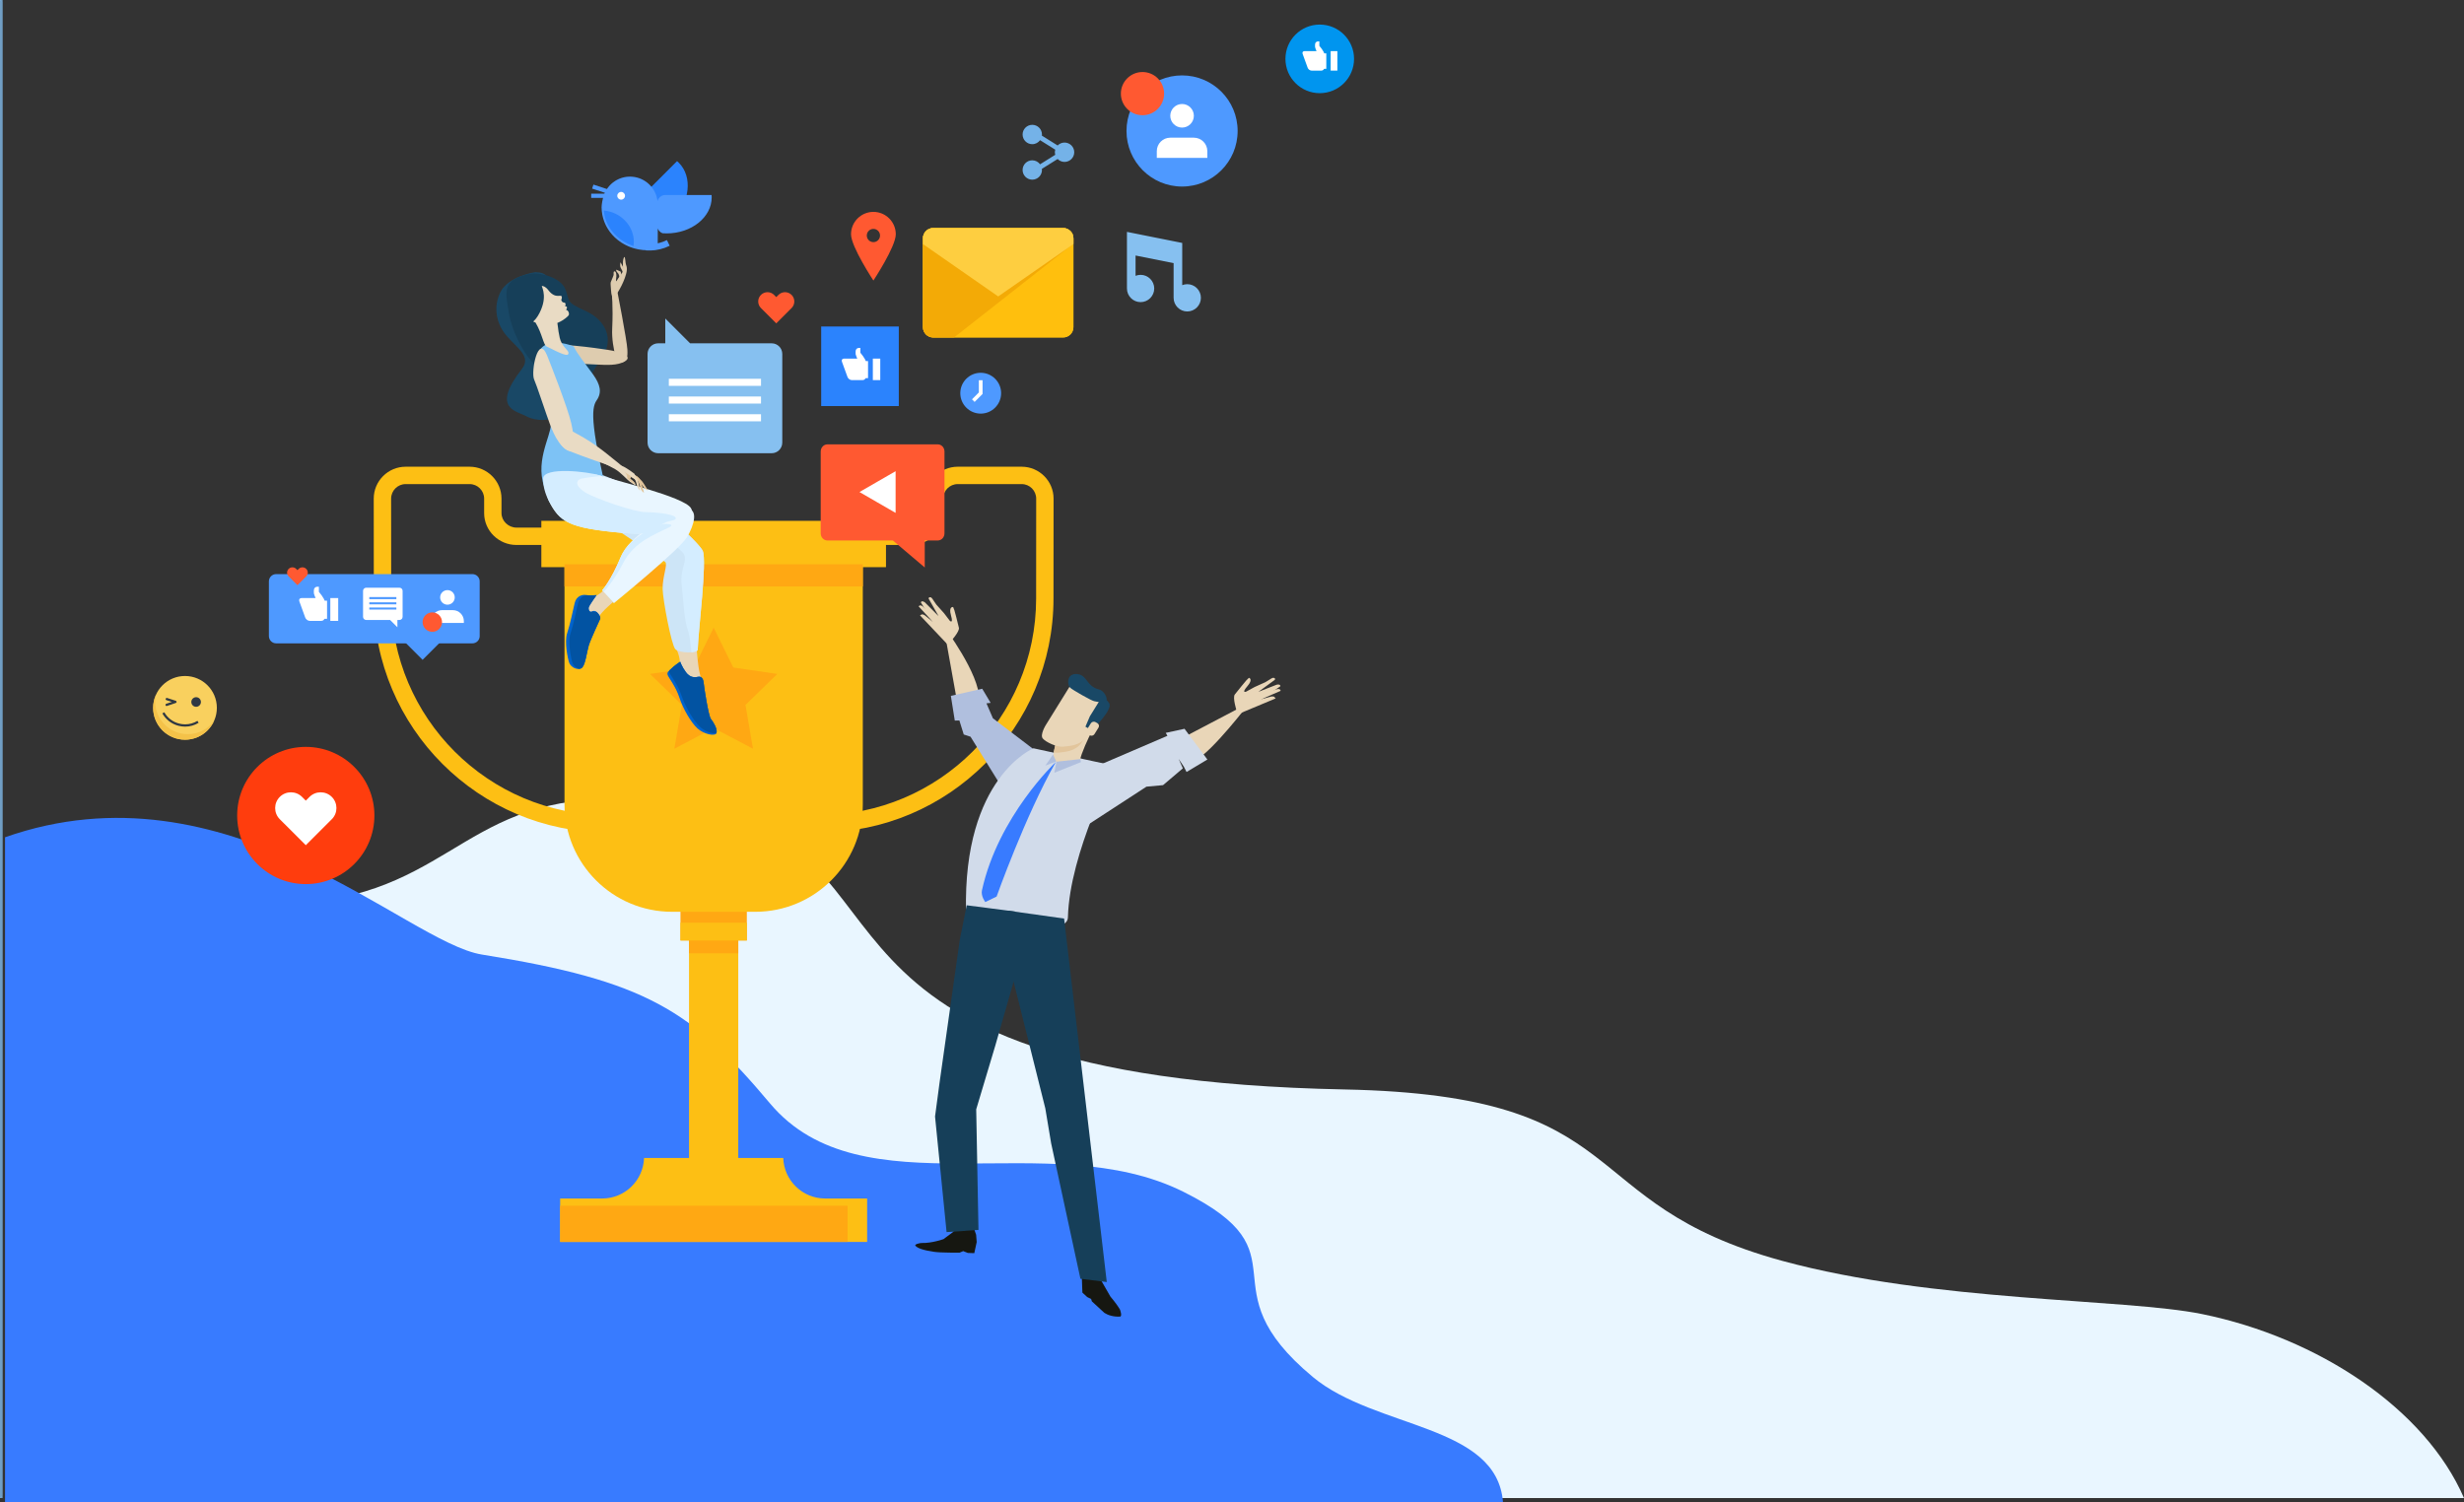 <?xml version="1.0" encoding="UTF-8" standalone="no"?>
<!-- Created with Inkscape (http://www.inkscape.org/) -->

<svg
   width="659.372mm"
   height="402.029mm"
   viewBox="0 0 659.372 402.029"
   version="1.1"
   id="svg19701"
   inkscape:version="1.1.1 (c3084ef, 2021-09-22)"
   sodipodi:docname="successful-tool-groupstracker.svg"
   xmlns:inkscape="http://www.inkscape.org/namespaces/inkscape"
   xmlns:sodipodi="http://sodipodi.sourceforge.net/DTD/sodipodi-0.dtd"
   xmlns="http://www.w3.org/2000/svg"
   xmlns:svg="http://www.w3.org/2000/svg">
  <rect x="0" y="0" width="659.372" height="402.029" fill="#333333" stroke="none"/>
  <sodipodi:namedview
     id="namedview19703"
     pagecolor="#ffffff"
     bordercolor="#666666"
     borderopacity="1.0"
     inkscape:pageshadow="2"
     inkscape:pageopacity="0.0"
     inkscape:pagecheckerboard="0"
     inkscape:document-units="mm"
     showgrid="false"
     inkscape:zoom="0.24392837"
     inkscape:cx="1799.7087"
     inkscape:cy="912.15302"
     inkscape:window-width="1365"
     inkscape:window-height="795"
     inkscape:window-x="0"
     inkscape:window-y="25"
     inkscape:window-maximized="0"
     inkscape:current-layer="layer1" />
  <defs
     id="defs19698" />
  <g
     inkscape:label="Warstwa 1"
     inkscape:groupmode="layer"
     id="layer1"
     transform="translate(319.493,92.593)">
    <path
       d="m -319.493,308.282 h 0.677 v -0.12 h -0.564 V -92.484 h 0.564 v -0.109 h -0.677 v 400.875"
       style="fill:#8acaff;fill-opacity:1;fill-rule:nonzero;stroke:none;stroke-width:0.035"
       id="path196" />
    <path
       d="m -319.38,308.162 h 0.564 v -0.123 h -0.452 V -92.378 h 0.452 v -0.106 h -0.564 V 308.162"
       style="fill:#89caff;fill-opacity:1;fill-rule:nonzero;stroke:none;stroke-width:0.035"
       id="path198" />
    <path
       d="m -319.267,308.039 h 0.452 v -0.12 h -0.339 V -92.269 h 0.339 v -0.109 h -0.452 V 308.039"
       style="fill:#88caff;fill-opacity:1;fill-rule:nonzero;stroke:none;stroke-width:0.035"
       id="path200" />
    <path
       d="m -319.154,307.919 h 0.339 v -0.123 h -0.226 V -92.163 h 0.226 v -0.106 h -0.339 V 307.919"
       style="fill:#88c9ff;fill-opacity:1;fill-rule:nonzero;stroke:none;stroke-width:0.035"
       id="path202" />
    <path
       d="m -319.041,307.795 h 0.226 v -0.12 h -0.113 V -92.054 h 0.113 v -0.109 h -0.226 V 307.795"
       style="fill:#87c9ff;fill-opacity:1;fill-rule:nonzero;stroke:none;stroke-width:0.035"
       id="path204" />
    <path
       d="m -318.815,307.675 h -0.113 V -92.054 h 0.113 z"
       style="fill:#86c8ff;fill-opacity:1;fill-rule:nonzero;stroke:none;stroke-width:0.035"
       id="path206" />
    <path
       d="M -268.816,308.31 H 339.88 C 329.516,284.367 300.836,265.388 269.767,259.063 249.082,254.85 198.068,255.898 157.439,244.828 100.667,229.359 119.199,200.544 40.33,198.96 -114.017,195.866 -70.83,134.705 -132.485,123.494 c -8.865,-1.612 -16.429,-2.307 -23.019,-2.307 -20.983,0 -32.11,7.059 -43.893,14.118 -11.79,7.059 -24.236,14.118 -47.879,14.118 -6.315,0 -13.43,-0.504 -21.541,-1.647 v 160.535"
       style="fill:#e9f6ff;fill-opacity:1;fill-rule:nonzero;stroke:none;stroke-width:0.035"
       id="path884" />
    <path
       d="M 31.832,275.908 C 2.325,251.386 30.784,243.114 -2.769,226.367 c -36.068,-18.006 -86.025,5.666 -110.673,-23.678 -20.923,-24.906 -33.165,-32.819 -77.057,-39.825 -20.563,-3.281 -68.1,-52.328 -127.649,-31.394 v 177.966 H 82.709 C 81.111,288.467 48.62,289.86 31.832,275.908"
       style="fill:#387bff;fill-opacity:1;fill-rule:nonzero;stroke:none;stroke-width:0.035"
       id="path944" />
    <path
       d="m -46.097,36.954 c 2.148,0 3.891,1.746 3.891,3.895 l -0.018,26.726 c 0,31.958 -25.996,57.954 -57.954,57.954 -2.946,0 -5.934,-0.233 -8.901,-0.695 V 53.249 H -75.755 c 4.777,0 8.661,-3.828 8.661,-8.527 v -3.873 c 0,-2.148 1.746,-3.895 3.895,-3.895 z m -54.081,93.225 c 34.523,0 62.604,-28.085 62.604,-62.604 l 0.021,-26.726 c 0,-4.713 -3.835,-8.544 -8.544,-8.544 h -17.103 c -4.713,0 -8.544,3.831 -8.544,8.544 v 3.873 c 0,2.103 -1.834,3.873 -4.011,3.873 h -37.973 v 80.123 l 1.891,0.36 c 3.87,0.73 7.796,1.101 11.659,1.101"
       style="fill:#fdbf14;fill-opacity:1;fill-rule:nonzero;stroke:none;stroke-width:0.035"
       id="path2028" />
    <path
       d="m -147.951,124.834 c -2.974,0.462 -5.962,0.695 -8.908,0.695 -31.955,0 -57.951,-25.996 -57.951,-57.951 l -0.021,-26.73 c 0,-2.148 1.75,-3.895 3.895,-3.895 h 17.103 c 2.148,0 3.895,1.746 3.895,3.895 v 3.877 c 0,4.699 3.888,8.523 8.661,8.523 h 33.327 z m -8.908,5.345 c 3.863,0 7.782,-0.37 11.663,-1.101 l 1.894,-0.36 V 48.599 h -37.977 c -2.173,0 -4.011,-1.774 -4.011,-3.873 v -3.877 c 0,-4.713 -3.835,-8.544 -8.544,-8.544 h -17.103 c -4.71,0 -8.544,3.831 -8.544,8.544 l 0.021,26.73 c 0,34.519 28.081,62.6 62.6,62.6"
       style="fill:#fdbf14;fill-opacity:1;fill-rule:nonzero;stroke:none;stroke-width:0.035"
       id="path2030" />
    <path
       d="m -135.106,220.391 h 13.176 v -79.827 h -13.176 v 79.827"
       style="fill:#fdbf14;fill-opacity:1;fill-rule:nonzero;stroke:none;stroke-width:0.035"
       id="path2032" />
    <path
       d="m -135.106,162.521 h 13.176 v -7.489 h -13.176 v 7.489"
       style="fill:#ffa813;fill-opacity:1;fill-rule:nonzero;stroke:none;stroke-width:0.035"
       id="path2034" />
    <path
       d="m -137.396,159.089 h 17.759 v -20.26 h -17.759 v 20.26"
       style="fill:#ffa813;fill-opacity:1;fill-rule:nonzero;stroke:none;stroke-width:0.035"
       id="path2036" />
    <path
       d="m -137.396,159.089 h 17.759 v -4.759 h -17.759 v 4.759"
       style="fill:#fdbf14;fill-opacity:1;fill-rule:nonzero;stroke:none;stroke-width:0.035"
       id="path2038" />
    <path
       d="m -158.354,228.142 c 6.075,0 11.01,-4.826 11.218,-10.851 h 16.295 4.65 16.295 c 0.208,6.025 5.144,10.851 11.218,10.851 h 11.236 v 11.624 h -38.749 -4.65 -38.749 v -11.624 h 11.236"
       style="fill:#fdbf14;fill-opacity:1;fill-rule:nonzero;stroke:none;stroke-width:0.035"
       id="path2040" />
    <path
       d="m -88.603,58.413 v 64.23 c 0,15.889 -12.883,28.769 -28.773,28.769 h -22.281 c -15.889,0 -28.773,-12.88 -28.773,-28.769 V 58.413 h 79.827"
       style="fill:#fdbf14;fill-opacity:1;fill-rule:nonzero;stroke:none;stroke-width:0.035"
       id="path2042" />
    <path
       d="m -174.628,59.189 h 92.227 V 46.789 h -92.227 v 12.4"
       style="fill:#fdbf14;fill-opacity:1;fill-rule:nonzero;stroke:none;stroke-width:0.035"
       id="path2044" />
    <path
       d="m -128.516,75.385 -5.263,10.661 -11.765,1.711 8.513,8.297 -2.007,11.719 10.523,-5.532 10.523,5.532 -2.007,-11.719 8.513,-8.297 -11.765,-1.711 -5.263,-10.661"
       style="fill:#ffa813;fill-opacity:1;fill-rule:nonzero;stroke:none;stroke-width:0.035"
       id="path2046" />
    <path
       d="m -88.603,64.354 h -79.827 v -5.941 h 79.827 v 5.941"
       style="fill:#ffa813;fill-opacity:1;fill-rule:nonzero;stroke:none;stroke-width:0.035"
       id="path2048" />
    <path
       d="m -92.681,230.078 v 9.687 h -76.909 v -9.687 h 76.909"
       style="fill:#ffa813;fill-opacity:1;fill-rule:nonzero;stroke:none;stroke-width:0.035"
       id="path2050" />
    <path
       d="m -176.085,-19.752 c -0.737,-0.021 -7.479,1.316 -9.469,5.271 -1.986,3.958 -1.224,8.477 1.693,11.836 2.917,3.358 6.597,5.482 4.032,8.777 -8.241,10.583 -1.64,11.151 1.157,12.661 5.405,2.917 14.228,-1.143 13.413,-4.237 -1.016,-3.845 -10.703,-7.751 -7.514,-11.709 2.36,-2.939 2.96,-4.237 0.593,-8.319 -2.364,-4.085 -7.292,-3.806 -5.002,-5.669 2.706,-2.201 7.472,-8.428 1.097,-8.611"
       style="fill:#194866;fill-opacity:1;fill-rule:nonzero;stroke:none;stroke-width:0.035"
       id="path2052" />
    <path
       d="m -177.567,-19.318 c -7.973,1.436 -6.551,5.161 -5.8,10.245 0.751,5.08 5.221,14.905 10.654,16.252 5.433,1.344 9.013,10.499 9.874,5.948 1.009,-5.302 2.579,-7.186 4.47,-10.026 3.334,-4.995 0.907,-10.107 -4.47,-12.506 -5.376,-2.399 -4.099,-2.515 -5.334,-5.747 -1.238,-3.235 -6.904,-4.614 -9.394,-4.166"
       style="fill:#163f59;fill-opacity:1;fill-rule:nonzero;stroke:none;stroke-width:0.035"
       id="path2054" />
    <path
       d="m -172.917,0.067 c 1.256,-1.143 12.975,0.469 16.097,0.963 3.119,0.494 6.742,1.623 4.692,2.977 -2.046,1.355 -5.338,1.044 -7.74,0.956 -2.402,-0.085 -5.736,-0.349 -7.454,-0.314 -1.718,0.032 -6.854,-3.44 -5.595,-4.583"
       style="fill:#deccaf;fill-opacity:1;fill-rule:nonzero;stroke:none;stroke-width:0.035"
       id="path2056" />
    <path
       d="m -154.738,2.907 c -0.568,-2.145 -1.058,-4.861 -0.928,-7.574 0.282,-5.909 -0.138,-9.818 -0.138,-9.818 l 1.45,-0.462 c 0,0 2.632,13.462 2.748,15.868 0.056,1.192 0.032,1.746 -0.201,2.491 -0.236,0.758 -2.265,2.014 -2.932,-0.504"
       style="fill:#deccaf;fill-opacity:1;fill-rule:nonzero;stroke:none;stroke-width:0.035"
       id="path2058" />
    <path
       d="m -152.498,-20.598 -0.935,-1.806 c 0,0 -0.275,0.861 0.06,1.51 0.293,0.561 0.646,1.249 0.646,1.249 l 0.229,-0.953"
       style="fill:#deccaf;fill-opacity:1;fill-rule:nonzero;stroke:none;stroke-width:0.035"
       id="path2060" />
    <path
       d="m -153.084,-18.598 -0.321,-1.319 -1.164,-0.508 c 0,0 -0.243,0.307 0.547,1.058 0.18,0.169 0.483,1.63 0.483,1.63 l 0.455,-0.861"
       style="fill:#deccaf;fill-opacity:1;fill-rule:nonzero;stroke:none;stroke-width:0.035"
       id="path2062" />
    <path
       d="m -154.971,-13.197 c 0,0 1.623,-2.088 2.663,-4.946 1.041,-2.861 0.36,-3.129 0.233,-4.071 -0.127,-0.945 -0.191,-2.282 -0.547,-1.235 -0.36,1.048 -0.039,2.886 -0.201,3.44 -0.162,0.557 -0.748,1.168 -1.203,1.856 -0.452,0.688 -0.713,1.231 -0.614,0.377 0.099,-0.854 0.131,-1.139 0.067,-1.436 -0.064,-0.296 -0.127,-0.769 -0.483,-0.762 -0.356,0.007 -0.194,0.667 -0.229,0.953 -0.032,0.282 -0.681,1.637 -0.78,1.972 -0.095,0.332 0.064,1.51 0.095,2.265 0.032,0.758 0.674,3.602 1.309,3.63 0,0 -0.762,-1.355 -0.31,-2.043"
       style="fill:#deccaf;fill-opacity:1;fill-rule:nonzero;stroke:none;stroke-width:0.035"
       id="path2064" />
    <path
       d="m -133.071,81.132 c 0,0 0.318,4.29 0.804,6.368 0.49,2.074 1.012,3.528 0.945,5.225 -0.067,1.697 -5.683,-2.208 -6.064,-3.45 -0.385,-1.245 0.582,-4.745 -1.087,-8.135 -1.669,-3.39 5.401,-0.007 5.401,-0.007"
       style="fill:#e9d6b8;fill-opacity:1;fill-rule:nonzero;stroke:none;stroke-width:0.035"
       id="path2066" />
    <path
       d="m -148.861,38.46 c 0,0 16.291,13.575 17.441,16.411 1.147,2.836 -1.203,21.265 -1.358,26.363 -0.032,1.072 -4.967,0.995 -6.004,-0.113 -1.041,-1.104 -3.32,-13.109 -3.387,-16.055 -0.074,-3.253 1.408,-6.646 0.716,-7.235 -1.453,-1.228 -16.775,-10.7 -18.648,-13.053 -1.873,-2.349 -6.974,-10.199 -5.662,-11.829 1.312,-1.626 16.902,5.51 16.902,5.51"
       style="fill:#cde5f7;fill-opacity:1;fill-rule:nonzero;stroke:none;stroke-width:0.035"
       id="path2068" />
    <path
       d="m -137.47,84.487 c 0,0 -1.714,1.147 -2.23,1.718 -0.519,0.572 -1.478,0.988 -1.115,1.87 0.363,0.882 2.159,3.062 3.126,6.018 0.963,2.96 3.126,6.692 4.844,8.248 1.714,1.552 4.752,2.223 5.087,1.21 0.339,-1.012 -0.833,-2.932 -1.485,-3.736 -0.649,-0.801 -1.831,-8.46 -1.937,-9.627 -0.106,-1.168 -0.575,-1.87 -1.559,-1.658 -0.988,0.208 -2.131,0.187 -3.196,-1.242 -1.065,-1.425 -1.535,-2.801 -1.535,-2.801"
       style="fill:#0063cb;fill-opacity:1;fill-rule:nonzero;stroke:none;stroke-width:0.035"
       id="path2070" />
    <path
       d="m -135.935,87.288 c 1.065,1.429 2.208,1.45 3.196,1.242 0.984,-0.212 1.453,0.49 1.559,1.658 0.106,1.168 1.288,8.826 1.937,9.627 0.653,0.804 1.824,2.723 1.485,3.736 -0.014,0.049 -0.039,0.092 -0.067,0.134 -1.072,0.127 -3.062,-0.582 -4.346,-1.764 -1.729,-1.598 -3.941,-5.397 -4.953,-8.393 -1.012,-2.992 -2.829,-5.218 -3.21,-6.114 -0.092,-0.219 -0.106,-0.409 -0.064,-0.579 0.229,-0.212 0.497,-0.409 0.699,-0.631 0.515,-0.572 2.23,-1.718 2.23,-1.718 0,0 0.469,1.376 1.535,2.801"
       style="fill:#0253a2;fill-opacity:1;fill-rule:nonzero;stroke:none;stroke-width:0.035"
       id="path2072" />
    <path
       d="m -147.33,44.359 c 0.84,-0.452 2.279,-1.46 3.041,-2.011 4.914,4.24 12.118,10.672 12.869,12.524 1.147,2.836 -1.203,21.265 -1.358,26.363 -0.014,0.409 -0.741,0.649 -1.693,0.73 -0.191,-1.898 -0.377,-4.237 -0.935,-5.831 -1.044,-3.002 -1.199,-8.05 -1.69,-12.39 -0.487,-4.339 2.103,-6.717 0.173,-8.643 -1.933,-1.926 -11.596,-10.111 -10.407,-10.742"
       style="fill:#d4edff;fill-opacity:1;fill-rule:nonzero;stroke:none;stroke-width:0.035"
       id="path2074" />
    <path
       d="m -174.109,13.741 c 0,0 2.018,4.039 2.021,7.292 0.004,3.253 -4.724,10.485 -1.252,17.918 1.767,3.778 17.914,7.225 17.914,7.225 -6.181,-24.55 -5.927,-29.457 -4.417,-31.616 1.513,-2.159 0.953,-4.272 -0.91,-6.904 -1.863,-2.628 -4.247,-5.433 -5.211,-7.553 0,0 -15.236,-6.512 -8.146,13.638"
       style="fill:#7dc2f5;fill-opacity:1;fill-rule:nonzero;stroke:none;stroke-width:0.035"
       id="path2076" />
    <path
       d="m -176.12,-6.149 c -0.392,-0.653 5.101,-2.663 5.415,-1.549 0.688,2.462 0.377,2.776 0.995,5.496 0.49,2.173 2.194,3.277 2.314,3.866 0.325,1.587 -2.215,0.261 -5.86,-1.563 -0.808,-0.402 -1.175,-3.433 -2.865,-6.251"
       style="fill:#e9dbc4;fill-opacity:1;fill-rule:nonzero;stroke:none;stroke-width:0.035"
       id="path2078" />
    <path
       d="m -174.692,-9.758 c -0.529,1.263 -1.185,2.392 -2.117,3.228 5.461,2.628 9.25,-1.401 9.37,-1.545 0.127,-0.155 0.254,-0.303 0.194,-0.667 -0.06,-0.36 -0.236,-0.656 -0.377,-0.755 -0.141,-0.102 -0.377,-0.127 -0.353,-0.187 0.021,-0.056 0.176,-0.448 0.215,-0.547 0.039,-0.095 -0.116,-0.335 -0.116,-0.335 l -0.381,-0.06 c 0.201,-0.508 0.088,-0.734 0.021,-0.85 -0.067,-0.116 -0.332,-0.159 -0.554,-0.194 -0.191,-0.032 -0.437,-0.377 -0.487,-0.533 -0.053,-0.152 0.176,-0.624 0.152,-0.79 -0.021,-0.169 -0.141,-0.441 -0.226,-0.452 -0.085,-0.011 -0.367,0.004 -0.917,0.028 -0.55,0.021 -1.517,-0.268 -2.409,-1.432 -0.893,-1.161 -1.362,-1.118 -1.75,-1.235 -0.427,-0.131 1.478,2.159 -0.265,6.325"
       style="fill:#e9dbc4;fill-opacity:1;fill-rule:nonzero;stroke:none;stroke-width:0.035"
       id="path2080" />
    <path
       d="m -173.125,2.449 c 0.914,2.23 5.595,14.192 6.509,18.242 0.917,4.046 1.256,8.95 -1.531,6.89 -2.783,-2.057 -4.025,-6.251 -5.112,-9.264 -1.087,-3.016 -2.409,-7.246 -3.309,-9.37 -0.903,-2.12 1.097,-12.231 3.443,-6.498"
       style="fill:#e9dbc4;fill-opacity:1;fill-rule:nonzero;stroke:none;stroke-width:0.035"
       id="path2082" />
    <path
       d="m -155.045,68.21 c 0,0 -3.545,2.9 -4.099,4.198 -0.557,1.298 -1.02,2.155 -2.085,1.506 -1.065,-0.649 -1.856,-4.297 -1.277,-5.203 0.579,-0.903 4.032,-2.353 4.935,-3.789 0.903,-1.439 2.364,3.891 2.364,3.891 l 0.162,-0.603"
       style="fill:#e9d6b8;fill-opacity:1;fill-rule:nonzero;stroke:none;stroke-width:0.035"
       id="path2084" />
    <path
       d="m -159.811,66.626 c 0,0 -1.827,0.226 -2.819,0.018 -0.991,-0.208 -2.625,0.243 -3.076,2.138 -0.448,1.898 -1.231,5.74 -2.011,8.068 -0.783,2.328 0.183,6.886 0.526,7.856 0.543,1.549 2.709,2.24 3.545,1.302 0.833,-0.938 1.231,-4.226 1.7,-5.824 0.469,-1.598 2.812,-6.572 3.073,-7.179 0.261,-0.607 -1.129,-2.572 -2.018,-2.014 -0.885,0.554 -1.214,-0.522 -1.041,-1.097 0.173,-0.572 2.12,-3.267 2.12,-3.267"
       style="fill:#0063cb;fill-opacity:1;fill-rule:nonzero;stroke:none;stroke-width:0.035"
       id="path2086" />
    <path
       d="m -164.81,68.855 c 0.36,-1.506 1.468,-2.099 2.406,-2.173 0.226,0.032 0.48,0.042 0.737,0.046 0.501,0.092 1.178,0.088 1.739,0.056 -0.42,0.586 -1.856,2.621 -2.004,3.108 -0.173,0.575 0.155,1.651 1.041,1.097 l 0.011,-0.007 c 0.173,0.236 0.462,0.339 0.875,0.085 0.691,0.43 1.316,1.513 1.132,1.937 -0.261,0.607 -2.603,5.581 -3.073,7.179 -0.469,1.598 -0.868,4.886 -1.7,5.824 -0.205,0.233 -0.494,0.363 -0.818,0.409 -0.773,-0.219 -1.542,-0.801 -1.834,-1.637 -0.342,-0.974 -1.305,-5.528 -0.526,-7.856 0.783,-2.332 1.563,-6.17 2.014,-8.068"
       style="fill:#0253a2;fill-opacity:1;fill-rule:nonzero;stroke:none;stroke-width:0.035"
       id="path2088" />
    <path
       d="m -159.092,34.608 c 3.948,1.305 22.599,5.736 24.479,8.749 1.877,3.013 -4.353,7.927 -18.584,6.636 -14.231,-1.291 -16.503,-2.935 -19.403,-8.495 -2.9,-5.563 10.566,-7.863 13.508,-6.89"
       style="fill:#e9f6ff;fill-opacity:1;fill-rule:nonzero;stroke:none;stroke-width:0.035"
       id="path2090" />
    <path
       d="m -141.89,46.676 c 0,0 -8.922,3.57 -11.515,9.853 -2.593,6.279 -4.932,8.834 -4.932,8.834 l 3.129,3.45 c 0,0 17.54,-14.284 19.554,-17.646 2.014,-3.358 2.963,-7.37 0.183,-7.599 -2.78,-0.233 -6.421,3.108 -6.421,3.108"
       style="fill:#e9f6ff;fill-opacity:1;fill-rule:nonzero;stroke:none;stroke-width:0.035"
       id="path2092" />
    <path
       d="m -155.179,68.792 -0.028,0.021 -2.734,-3.02 z"
       style="fill:#89d5da;fill-opacity:1;fill-rule:nonzero;stroke:none;stroke-width:0.035"
       id="path2094" />
    <path
       d="m -140.497,48.564 c -3.404,1.746 -9.162,3.669 -12.136,9.338 -2.533,4.83 -4.72,7.271 -5.313,7.888 l -0.392,-0.427 c 0,0 2.339,-2.554 4.932,-8.834 2.593,-6.283 11.455,-8.918 11.455,-8.918 0,0 3.549,-0.123 1.453,0.953"
       style="fill:#d4edff;fill-opacity:1;fill-rule:nonzero;stroke:none;stroke-width:0.035"
       id="path2096" />
    <path
       d="m -159.092,34.608 c 0.162,0.053 0.349,0.113 0.557,0.173 -1.866,0.191 -4.29,0.462 -5.285,0.695 -1.714,0.395 -1.785,2.011 0.896,3.676 2.685,1.662 13.07,5.285 16.249,5.309 3.182,0.021 8.77,0.667 7.952,1.859 -0.303,0.441 -2.279,0.526 -2.783,0.97 -1.954,0.628 -2.625,2.773 -5.637,2.886 -1.824,0.071 -3.842,0.018 -6.054,-0.183 -14.231,-1.291 -16.503,-2.935 -19.403,-8.495 -1.069,-2.05 -1.563,-4.039 -1.559,-5.976 0.011,-3.316 12.125,-1.887 15.067,-0.914"
       style="fill:#d4edff;fill-opacity:1;fill-rule:nonzero;stroke:none;stroke-width:0.035"
       id="path2098" />
    <path
       d="m -149.994,34.957 c 0,0 0.215,-0.445 0.575,-0.293 0.582,0.25 1.457,1.185 1.753,1.531 0.328,0.385 1.58,2.459 1.58,2.459 0,0 -0.854,-0.289 -1.358,-1.122 -0.741,-1.217 -2.551,-2.575 -2.551,-2.575"
       style="fill:#e2c59c;fill-opacity:1;fill-rule:nonzero;stroke:none;stroke-width:0.035"
       id="path2100" />
    <path
       d="m -149.757,35.186 c 0.826,0.399 1.302,1.344 1.591,2.593 0.275,1.185 0.998,1.496 0.998,1.496 0,0 -0.099,-0.78 -0.72,-2.575 -0.173,-0.501 -0.395,-1.041 -0.737,-1.443 -1.03,-1.214 -3.253,-1.087 -1.132,-0.071"
       style="fill:#e2c59c;fill-opacity:1;fill-rule:nonzero;stroke:none;stroke-width:0.035"
       id="path2102" />
    <path
       d="m -167.287,28.064 c 4.099,1.637 10.756,3.902 10.756,3.902 0,0 8.865,4.23 1.147,-1.743 -1.669,-1.291 -5.898,-5.115 -12.608,-8.156 -0.737,-0.335 -0.406,-0.021 -1.302,0.014 -1.552,0.067 -1.323,4.657 2.007,5.983"
       style="fill:#e9dbc4;fill-opacity:1;fill-rule:nonzero;stroke:none;stroke-width:0.035"
       id="path2104" />
    <path
       d="m -149.15,35.987 0.152,-0.434 -0.751,-1.39 c 0,0 -2.254,-1.732 -3.344,-2.085 -1.083,-0.349 -4.47,-3.104 -4.964,-3.316 -0.497,-0.212 -2.459,1.358 -2.459,1.358 0,0 4.082,1.933 5.637,2.84 1.552,0.903 3.323,2.956 3.916,3.334 1.02,0.642 1.499,1.027 1.499,1.027 0,0 0.268,-0.593 -1.27,-1.693 -0.406,-0.289 0.138,-0.589 0.138,-0.589 l 1.446,0.949"
       style="fill:#e9dbc4;fill-opacity:1;fill-rule:nonzero;stroke:none;stroke-width:0.035"
       id="path2106" />
    <path
       d="m -150.276,34.364 c 0,0 1.199,0.818 1.457,1.503 0.173,0.476 0.635,2.857 0.635,2.857 0,0 -0.699,-0.568 -0.885,-1.524 -0.279,-1.397 -1.206,-2.836 -1.206,-2.836"
       style="fill:#e9d6b8;fill-opacity:1;fill-rule:nonzero;stroke:none;stroke-width:0.035"
       id="path2108" />
    <path
       d="m -150.597,35.038 c 0,0 -0.377,0.176 -0.406,0.36 -0.088,-0.102 -0.148,-0.233 -0.201,-0.325 -0.127,-0.205 -1.238,-1.411 -1.238,-1.411 0,0 0.967,0.716 1.295,0.864 0.205,0.092 0.593,0.402 0.924,0.663 0.042,0.032 0.081,0.116 0.141,0.187 l -0.515,-0.339"
       style="fill:#e2c59c;fill-opacity:1;fill-rule:nonzero;stroke:none;stroke-width:0.035"
       id="path2110" />
    <path
       d="m -150.734,35.627 c 1.034,0.741 1.252,1.249 1.281,1.506 -0.24,-0.176 -0.639,-0.452 -1.21,-0.818 -0.208,-0.127 -0.557,-0.462 -0.991,-0.882 -0.085,-0.078 0.191,-0.427 -0.286,-1.305 -0.085,-0.159 0.829,0.48 1.274,0.956 -0.131,0.095 -0.377,0.321 -0.067,0.543"
       style="fill:#e2c59c;fill-opacity:1;fill-rule:nonzero;stroke:none;stroke-width:0.035"
       id="path2112" />
    <path
       d="m -63.249,95.829 -3.757,-20.906 c 0,0 9.807,12.961 9.536,19.724 -0.275,6.766 -5.779,1.182 -5.779,1.182"
       style="fill:#e9d6b8;fill-opacity:1;fill-rule:nonzero;stroke:none;stroke-width:0.035"
       id="path2114" />
    <path
       d="m -3.312,105.001 18.246,-9.574 c 0,0 -10.068,13.233 -14.57,15.452 -4.498,2.219 -3.676,-5.877 -3.676,-5.877"
       style="fill:#e9d6b8;fill-opacity:1;fill-rule:nonzero;stroke:none;stroke-width:0.035"
       id="path2116" />
    <path
       d="m 11.413,97.572 c 0,0 -1.097,-3.45 -0.483,-4.293 0.617,-0.843 3.09,-3.785 3.09,-3.785 l 0.706,-0.695 c 0,0 1.252,0.307 -0.437,2.268 -1.683,1.961 -0.303,1.429 -0.303,1.429 l 2.247,-1.228 2.886,-1.298 1.196,-0.73 c 0,0 0.649,-0.466 0.903,-0.448 0.737,0.039 0.434,0.55 0.434,0.55 l -4.403,3.214 4.925,-1.923 c 0,0 0.674,-0.148 0.882,0.138 0.191,0.265 -0.011,0.36 -0.011,0.36 l -5.02,3.408 2.663,-0.727 c 0,0 0.66,-0.127 0.878,0.141 0.233,0.289 0.31,0.367 0.31,0.367 l -9.842,4.11 -0.621,-0.857"
       style="fill:#e9d6b8;fill-opacity:1;fill-rule:nonzero;stroke:none;stroke-width:0.035"
       id="path2118" />
    <path
       d="m 17.922,93.257 3.552,-1.164 c 0,0 0.762,-0.346 1.224,-0.293 0.526,0.056 0.494,0.487 0.494,0.487 l -5.168,2.251 -0.102,-1.281"
       style="fill:#e9d6b8;fill-opacity:1;fill-rule:nonzero;stroke:none;stroke-width:0.035"
       id="path2120" />
    <path
       d="m -65.154,79.153 c 0,0 2.473,-2.713 2.272,-3.725 -0.201,-1.009 -1.199,-4.667 -1.199,-4.667 l -0.349,-0.91 c 0,0 -1.274,-0.212 -0.572,2.24 0.702,2.448 -0.332,1.425 -0.332,1.425 l -1.531,-2.007 -2.071,-2.318 -0.783,-1.139 c 0,0 -0.392,-0.677 -0.631,-0.762 -0.688,-0.254 -0.631,0.332 -0.631,0.332 l 2.649,4.664 -3.676,-3.69 c 0,0 -0.55,-0.402 -0.861,-0.222 -0.289,0.166 -0.148,0.332 -0.148,0.332 l 3.129,5.08 -2.12,-1.704 c 0,0 -0.55,-0.377 -0.861,-0.219 -0.339,0.173 -0.437,0.212 -0.437,0.212 l 7.218,7.624 0.935,-0.543"
       style="fill:#e9d6b8;fill-opacity:1;fill-rule:nonzero;stroke:none;stroke-width:0.035"
       id="path2122" />
    <path
       d="m -69.25,72.658 -2.745,-2.459 c 0,0 -0.55,-0.614 -0.991,-0.744 -0.504,-0.159 -0.66,0.25 -0.66,0.25 l 3.757,4.078 0.639,-1.125"
       style="fill:#e9d6b8;fill-opacity:1;fill-rule:nonzero;stroke:none;stroke-width:0.035"
       id="path2124" />
    <path
       d="m -40.558,109.704 -13.229,-10.072 -1.729,-4.004 1.122,-0.131 -2.254,-3.775 -8.393,1.905 1.051,6.618 1.228,-0.035 1.168,3.754 1.817,0.596 10.619,17.152 8.601,-12.009"
       style="fill:#b0bfde;fill-opacity:1;fill-rule:nonzero;stroke:none;stroke-width:0.035"
       id="path2126" />
    <path
       d="m -29.545,245.544 -0.43,4.209 0.134,3.574 1.291,1.189 1.044,0.512 0.201,0.639 3.348,3.08 c 0.942,0.603 2.353,1.087 4.187,0.998 0.621,-0.032 0.088,-1.729 -0.074,-2 -0.942,-1.559 -2.494,-3.355 -2.494,-3.355 l -2.297,-4 -2.519,-4.946 -2.392,0.102"
       style="fill:#161711;fill-opacity:1;fill-rule:nonzero;stroke:none;stroke-width:0.035"
       id="path2128" />
    <path
       d="m -58.91,236.016 0.631,1.831 0.155,1.958 -0.646,2.963 -1.739,-0.06 -1.231,-0.49 -0.945,0.413 c 0,0 -4.974,0.053 -6.787,-0.212 -3.009,-0.434 -4.593,-1.016 -5.073,-1.669 -0.272,-0.363 1.235,-0.72 1.711,-0.706 2.727,0.085 5.831,-1.037 5.831,-1.037 l 2.639,-1.961 0.741,-1.584 4.713,0.554"
       style="fill:#161711;fill-opacity:1;fill-rule:nonzero;stroke:none;stroke-width:0.035"
       id="path2130" />
    <path
       d="m -21.078,112.381 -21.855,-4.72 c 0,0 -18.919,7.754 -18.045,43.826 0.004,0.169 27.09,8.251 27.266,1.369 0.437,-17.198 12.633,-40.474 12.633,-40.474"
       style="fill:#d1dbea;fill-opacity:1;fill-rule:nonzero;stroke:none;stroke-width:0.035"
       id="path2132" />
    <path
       d="m -27.312,113.002 20.225,-8.682 -0.452,-0.79 5.031,-1.09 6.114,8.223 -5.574,3.337 -0.72,-1.411 -1.401,-2.088 1.136,2.522 -5.309,4.498 -4.441,0.409 -16.686,10.855 2.078,-15.783"
       style="fill:#d1dbea;fill-opacity:1;fill-rule:nonzero;stroke:none;stroke-width:0.035"
       id="path2134" />
    <path
       d="m -34.738,153.222 11.423,97.275 -7.056,-0.878 -7.832,-36.244 -1.566,-9.373 -9.342,-37.345 -0.72,-15.554 15.092,2.12"
       style="fill:#163f59;fill-opacity:1;fill-rule:nonzero;stroke:none;stroke-width:0.035"
       id="path2136" />
    <path
       d="m -57.65,236.548 -0.607,-32.269 5.094,-17.004 6.706,-23.389 -1.358,-12.531 -12.979,-1.683 -1.849,9.176 -5.394,38.096 -1.235,9.253 3.087,30.935 8.534,-0.586"
       style="fill:#163f59;fill-opacity:1;fill-rule:nonzero;stroke:none;stroke-width:0.035"
       id="path2138" />
    <path
       d="m -36.075,102.86 c -1.259,4.632 -1.683,7.024 -1.598,7.355 0.575,2.275 7.14,1.852 7.232,0.55 0.095,-1.298 2.466,-6.565 2.999,-7.281 0.533,-0.713 -7.888,-3.373 -8.632,-0.624"
       style="fill:#e9d6b8;fill-opacity:1;fill-rule:nonzero;stroke:none;stroke-width:0.035"
       id="path2140" />
    <path
       d="m -31.855,101.777 c 1.619,0.314 3.136,0.797 3.905,1.199 -0.797,1.295 -1.616,2.558 -2.24,3.355 -1.739,2.23 -4.353,2.282 -6.085,2.491 -0.377,0.046 -0.811,0.007 -1.263,-0.074 0.134,-0.833 0.554,-2.551 1.464,-5.888 0.339,-1.249 2.265,-1.376 4.219,-1.083"
       style="fill:#e2c59c;fill-opacity:1;fill-rule:nonzero;stroke:none;stroke-width:0.035"
       id="path2142" />
    <path
       d="m -32.766,90.357 -6.872,11.084 c 0,0 -1.626,2.628 -0.804,3.602 0.826,0.97 3.782,2.385 5.514,2.177 1.736,-0.212 4.35,-0.261 6.089,-2.491 1.739,-2.233 5.009,-8.075 5.009,-8.075 0,0 0.303,-2.364 -4.096,-3.316 -4.399,-0.96 -4.84,-2.981 -4.84,-2.981"
       style="fill:#e9d6b8;fill-opacity:1;fill-rule:nonzero;stroke:none;stroke-width:0.035"
       id="path2144" />
    <path
       d="m -30.702,87.891 c -0.589,-0.155 -1.683,-0.261 -2.399,0.455 -0.741,0.734 -0.695,2.469 -0.025,3.09 0.667,0.617 5.673,3.471 6.417,3.609 0.741,0.138 2.053,0.554 3.147,-0.049 0.713,-0.392 -0.406,-2.727 -1.722,-3.044 -3.351,-0.811 -3.207,-3.489 -5.419,-4.06"
       style="fill:#194866;fill-opacity:1;fill-rule:nonzero;stroke:none;stroke-width:0.035"
       id="path2146" />
    <path
       d="m -24.884,94.326 -2.97,4.791 -1.175,2.759 0.593,0.339 1.094,0.61 c 0,0 5.856,-5.57 4.639,-7.271 -1.221,-1.7 -1.849,-1.545 -2.18,-1.228"
       style="fill:#194866;fill-opacity:1;fill-rule:nonzero;stroke:none;stroke-width:0.035"
       id="path2148" />
    <path
       d="m -28.663,102.722 c -0.258,0.409 -0.109,0.945 0.328,1.192 l 0.462,0.261 c 0.437,0.247 1.002,0.109 1.259,-0.303 l 1.087,-1.757 c 0.261,-0.413 0.113,-0.949 -0.328,-1.196 l -0.462,-0.261 c -0.434,-0.243 -1.002,-0.109 -1.259,0.307 l -1.087,1.757"
       style="fill:#e9d6b8;fill-opacity:1;fill-rule:nonzero;stroke:none;stroke-width:0.035"
       id="path2150" />
    <path
       d="m -36.964,111.337 c 0,0 -15.381,14.457 -19.752,34.325 -0.342,1.566 0.896,3.143 0.896,3.143 l 3.023,-1.471 c 0,0 7.687,-21.646 15.833,-35.997"
       style="fill:#387bff;fill-opacity:1;fill-rule:nonzero;stroke:none;stroke-width:0.035"
       id="path2152" />
    <path
       d="m -36.787,111.245 -0.564,2.96 7.123,-2.85 -0.162,-0.808 -6.396,0.699"
       style="fill:#b0bfde;fill-opacity:1;fill-rule:nonzero;stroke:none;stroke-width:0.035"
       id="path2154" />
    <path
       d="m -37.704,109.319 -2.05,2.985 2.914,-1.129 z"
       style="fill:#b0bfde;fill-opacity:1;fill-rule:nonzero;stroke:none;stroke-width:0.035"
       id="path2156" />
    <path
       d="m -3.125,-27.576 v 11.296 c 0.416,-0.166 0.871,-0.265 1.344,-0.265 2.014,0 3.651,1.637 3.651,3.651 0,2.014 -1.637,3.651 -3.651,3.651 -2.011,0 -3.651,-1.637 -3.651,-3.651 v -9.282 l -10.181,-2.036 v 5.433 c 0.416,-0.166 0.868,-0.265 1.344,-0.265 2.014,0 3.651,1.64 3.651,3.651 0,2.011 -1.637,3.651 -3.651,3.651 -2.011,0 -3.651,-1.64 -3.651,-3.651 v -15.145 l 14.796,2.96"
       style="fill:#86c0f0;fill-opacity:1;fill-rule:nonzero;stroke:none;stroke-width:0.035"
       id="path4196" />
    <path
       d="m -99.74,16.073 h 20.768 V -5.217 H -99.74 v 21.29"
       style="fill:#2b83fd;fill-opacity:1;fill-rule:nonzero;stroke:none;stroke-width:0.035"
       id="path4198" />
    <path
       d="m -93.655,3.373 h 3.567 c -0.173,-0.399 -0.377,-0.896 -0.427,-1.15 -0.049,-0.258 0,-0.871 0,-0.871 0,-0.462 0.374,-0.836 0.836,-0.836 h 0.42 v 1.291 c 0,0 1.464,1.707 1.464,2.402 v 4.078 c 0,0.462 -0.377,0.84 -0.84,0.84 h -2.928 c -0.459,0 -0.97,-0.377 -1.139,-0.84 L -94.188,4.209 c -0.166,-0.462 0.071,-0.836 0.533,-0.836"
       style="fill:#ffffff;fill-opacity:1;fill-rule:nonzero;stroke:none;stroke-width:0.035"
       id="path4200" />
    <path
       d="m -88.321,8.601 h 1.118 V 4.036 h -1.118 v 4.565"
       style="fill:#ffffff;fill-opacity:1;fill-rule:nonzero;stroke:none;stroke-width:0.035"
       id="path4202" />
    <path
       d="m -83.932,9.127 h -1.986 V 3.373 h 1.986 v 5.754"
       style="fill:#ffffff;fill-opacity:1;fill-rule:nonzero;stroke:none;stroke-width:0.035"
       id="path4204" />
    <path
       d="m -43.254,-49.692 c 0.857,0 1.612,0.42 2.085,1.062 l 4.064,-2.54 c -0.06,-0.219 -0.102,-0.445 -0.102,-0.684 0,-0.236 0.042,-0.462 0.102,-0.684 l -4.064,-2.54 c -0.473,0.646 -1.228,1.069 -2.085,1.069 -1.429,0 -2.589,-1.164 -2.589,-2.593 0,-1.429 1.161,-2.589 2.589,-2.589 1.429,0 2.593,1.161 2.593,2.589 0,0.102 -0.021,0.198 -0.032,0.296 l 4.226,2.642 c 0.473,-0.48 1.125,-0.78 1.849,-0.78 1.429,0 2.593,1.161 2.593,2.589 0,1.429 -1.164,2.593 -2.593,2.593 -0.723,0 -1.376,-0.3 -1.849,-0.78 l -4.226,2.642 c 0.011,0.099 0.032,0.194 0.032,0.296 0,1.429 -1.164,2.593 -2.593,2.593 -1.429,0 -2.589,-1.164 -2.589,-2.593 0,-1.429 1.161,-2.589 2.589,-2.589"
       style="fill:#74b2e8;fill-opacity:1;fill-rule:nonzero;stroke:none;stroke-width:0.035"
       id="path4206" />
    <path
       d="m -43.254,-57.898 c -0.713,0 -1.295,0.579 -1.295,1.295 0,0.713 0.582,1.295 1.295,1.295 0.716,0 1.295,-0.582 1.295,-1.295 0,-0.716 -0.579,-1.295 -1.295,-1.295"
       style="fill:#74b2e8;fill-opacity:1;fill-rule:nonzero;stroke:none;stroke-width:0.035"
       id="path4208" />
    <path
       d="m -34.618,-50.556 c 0.716,0 1.298,-0.582 1.298,-1.298 0,-0.713 -0.582,-1.295 -1.298,-1.295 -0.713,0 -1.295,0.582 -1.295,1.295 0,0.716 0.582,1.298 1.295,1.298"
       style="fill:#74b2e8;fill-opacity:1;fill-rule:nonzero;stroke:none;stroke-width:0.035"
       id="path4210" />
    <path
       d="m -43.254,-45.808 c 0.716,0 1.295,-0.582 1.295,-1.295 0,-0.713 -0.579,-1.295 -1.295,-1.295 -0.713,0 -1.295,0.582 -1.295,1.295 0,0.713 0.582,1.295 1.295,1.295"
       style="fill:#74b2e8;fill-opacity:1;fill-rule:nonzero;stroke:none;stroke-width:0.035"
       id="path4212" />
    <path
       d="m -115.866,-13.673 c 0.974,-0.97 2.547,-0.97 3.517,0 l 0.586,0.586 0.586,-0.586 c 0.97,-0.97 2.544,-0.97 3.517,0 0.967,0.97 0.967,2.544 0,3.514 l -0.589,0.586 -3.514,3.514 -3.514,-3.514 -0.589,-0.586 c -0.967,-0.974 -0.967,-2.547 0,-3.514"
       style="fill:#ff5931;fill-opacity:1;fill-rule:nonzero;stroke:none;stroke-width:0.035"
       id="path4214" />
    <path
       d="m -146.205,2.128 c 0,-1.57 1.274,-2.847 2.847,-2.847 h 1.898 v -6.639 l 6.639,6.639 h 21.823 c 1.573,0 2.847,1.277 2.847,2.847 v 23.721 c 0,1.573 -1.274,2.847 -2.847,2.847 h -30.36 c -1.573,0 -2.847,-1.274 -2.847,-2.847 V 2.128"
       style="fill:#86c0f0;fill-opacity:1;fill-rule:nonzero;stroke:none;stroke-width:0.035"
       id="path4216" />
    <path
       d="m -140.511,18.257 h 24.666 v 1.898 h -24.666 v -1.898"
       style="fill:#ffffff;fill-opacity:1;fill-rule:nonzero;stroke:none;stroke-width:0.035"
       id="path4218" />
    <path
       d="m -140.511,13.515 h 24.666 v 1.894 h -24.666 v -1.894"
       style="fill:#ffffff;fill-opacity:1;fill-rule:nonzero;stroke:none;stroke-width:0.035"
       id="path4220" />
    <path
       d="m -140.511,8.77 h 24.666 v 1.898 h -24.666 V 8.77"
       style="fill:#ffffff;fill-opacity:1;fill-rule:nonzero;stroke:none;stroke-width:0.035"
       id="path4222" />
    <path
       d="m -85.767,-27.795 c 0.981,0 1.774,-0.794 1.774,-1.771 0,-0.977 -0.794,-1.774 -1.774,-1.774 -0.977,0 -1.771,0.797 -1.771,1.774 0,0.977 0.794,1.771 1.771,1.771 z m 0,-8.096 c 3.309,0 5.99,2.685 5.99,5.99 0,3.313 -5.99,12.383 -5.99,12.383 0,0 -5.99,-9.07 -5.99,-12.383 0,-3.306 2.681,-5.99 5.99,-5.99"
       style="fill:#ff5931;fill-opacity:1;fill-rule:nonzero;stroke:none;stroke-width:0.035"
       id="path4224" />
    <path
       d="m -57.051,7.169 c 3.009,0 5.461,2.452 5.461,5.461 0,3.013 -2.452,5.465 -5.461,5.465 -3.013,0 -5.465,-2.452 -5.465,-5.465 0,-3.009 2.452,-5.461 5.465,-5.461"
       style="fill:#4e99ff;fill-opacity:1;fill-rule:nonzero;stroke:none;stroke-width:0.035"
       id="path4226" />
    <path
       d="m -59.386,14.263 1.838,-1.838 V 9.158 h 0.991 v 3.676 l -2.127,2.131 -0.702,-0.702"
       style="fill:#ffffff;fill-opacity:1;fill-rule:nonzero;stroke:none;stroke-width:0.035"
       id="path4228" />
    <path
       d="m -18.041,-57.545 c 0,8.213 6.657,14.873 14.873,14.873 8.213,0 14.87,-6.66 14.87,-14.873 0,-8.213 -6.657,-14.87 -14.87,-14.87 -8.216,0 -14.873,6.657 -14.873,14.87"
       style="fill:#4e99ff;fill-opacity:1;fill-rule:nonzero;stroke:none;stroke-width:0.035"
       id="path4230" />
    <path
       d="m -9.93,-50.341 v -1.803 c 0,-1.99 1.616,-3.605 3.605,-3.605 h 6.311 c 1.99,0 3.605,1.616 3.605,3.605 v 1.803 H -9.93"
       style="fill:#ffffff;fill-opacity:1;fill-rule:nonzero;stroke:none;stroke-width:0.035"
       id="path4232" />
    <path
       d="m -6.325,-61.609 c 0,-1.739 1.415,-3.154 3.157,-3.154 1.743,0 3.154,1.415 3.154,3.154 0,1.743 -1.411,3.157 -3.154,3.157 -1.743,0 -3.157,-1.415 -3.157,-3.157"
       style="fill:#ffffff;fill-opacity:1;fill-rule:nonzero;stroke:none;stroke-width:0.035"
       id="path4234" />
    <path
       d="m -19.543,-67.536 c 0,3.193 2.589,5.782 5.786,5.782 3.193,0 5.782,-2.589 5.782,-5.782 0,-3.193 -2.589,-5.782 -5.782,-5.782 -3.196,0 -5.786,2.589 -5.786,5.782"
       style="fill:#ff5931;fill-opacity:1;fill-rule:nonzero;stroke:none;stroke-width:0.035"
       id="path4236" />
    <path
       d="m -66.745,50.119 c 0,1.065 -0.804,1.926 -1.799,1.926 h -3.482 v 7.228 l -8.534,-7.228 h -17.512 c -0.995,0 -1.799,-0.861 -1.799,-1.926 V 28.247 c 0,-1.065 0.804,-1.926 1.799,-1.926 h 29.527 c 0.995,0 1.799,0.861 1.799,1.926 v 21.872"
       style="fill:#ff5931;fill-opacity:1;fill-rule:nonzero;stroke:none;stroke-width:0.035"
       id="path4238" />
    <path
       d="m -89.492,39.081 4.833,2.794 4.833,2.787 V 33.504 l -4.833,2.787 -4.833,2.79"
       style="fill:#ffffff;fill-opacity:1;fill-rule:nonzero;stroke:none;stroke-width:0.035"
       id="path4240" />
    <path
       d="m -147.683,-39.165 c -0.007,-0.572 0.205,-1.143 0.642,-1.584 l 5.86,-5.856 1.408,-1.411 1.464,-1.464 c 0.159,0.138 0.314,0.275 0.462,0.427 3.771,3.768 3.006,10.64 -1.704,15.349 -0.261,0.265 -0.533,0.512 -0.808,0.751 -0.293,0.131 -0.61,0.191 -0.924,0.187 l -6.399,-6.399"
       style="fill:#2b83fd;fill-opacity:1;fill-rule:nonzero;stroke:none;stroke-width:0.035"
       id="path4242" />
    <path
       d="m -158.125,-39.596 0.004,-0.018 c 0.187,-0.797 0.504,-1.538 0.924,-2.212 l 0.042,-0.071 c 0.088,-0.141 0.187,-0.279 0.286,-0.413 0.032,-0.042 0.06,-0.085 0.092,-0.123 0.095,-0.127 0.194,-0.247 0.3,-0.363 0.039,-0.049 0.085,-0.095 0.127,-0.141 0.102,-0.109 0.205,-0.219 0.31,-0.321 0.053,-0.049 0.102,-0.095 0.155,-0.141 0.106,-0.095 0.215,-0.194 0.328,-0.286 0.049,-0.042 0.102,-0.078 0.152,-0.113 0.198,-0.152 0.402,-0.293 0.614,-0.427 0.095,-0.056 0.191,-0.12 0.289,-0.173 0.092,-0.053 0.187,-0.095 0.279,-0.141 0.109,-0.056 0.219,-0.109 0.332,-0.159 0.092,-0.042 0.183,-0.078 0.279,-0.116 0.12,-0.046 0.24,-0.092 0.363,-0.131 0.092,-0.032 0.183,-0.06 0.279,-0.088 0.131,-0.039 0.265,-0.071 0.399,-0.102 0.092,-0.021 0.18,-0.042 0.268,-0.06 0.152,-0.028 0.303,-0.049 0.459,-0.071 0.078,-0.007 0.155,-0.021 0.233,-0.028 0.233,-0.025 0.469,-0.035 0.709,-0.035 0.198,0 0.392,0.011 0.586,0.028 3.528,0.275 6.357,3.016 6.773,6.502 0.261,-0.928 1.111,-1.612 2.12,-1.612 h 8.287 1.993 2.071 c 0.014,0.212 0.028,0.42 0.028,0.631 0,5.327 -5.401,9.648 -12.061,9.648 -0.374,0 -0.737,-0.014 -1.101,-0.042 -0.582,-0.222 -1.041,-0.688 -1.266,-1.27 -0.007,2.836 -0.014,5.51 -0.014,5.51 -0.91,0.201 -1.729,0.31 -2.699,0.31 -0.406,0 -0.804,-0.021 -1.199,-0.056 -0.131,-0.014 -0.261,-0.035 -0.392,-0.049 -0.261,-0.032 -0.519,-0.064 -0.773,-0.113 -0.152,-0.025 -0.303,-0.064 -0.455,-0.095 -0.226,-0.049 -0.452,-0.102 -0.67,-0.162 -0.159,-0.042 -0.314,-0.092 -0.473,-0.141 -0.205,-0.067 -0.409,-0.134 -0.61,-0.208 -0.159,-0.06 -0.31,-0.123 -0.466,-0.187 -0.194,-0.081 -0.381,-0.166 -0.568,-0.254 -0.155,-0.074 -0.307,-0.148 -0.455,-0.229 -0.176,-0.092 -0.353,-0.194 -0.522,-0.296 -0.148,-0.088 -0.296,-0.173 -0.441,-0.265 -0.166,-0.106 -0.325,-0.222 -0.48,-0.339 -0.141,-0.099 -0.282,-0.194 -0.416,-0.3 -0.155,-0.12 -0.296,-0.25 -0.445,-0.377 -0.131,-0.113 -0.261,-0.219 -0.385,-0.332 -0.25,-0.236 -0.487,-0.48 -0.716,-0.737 -0.127,-0.141 -0.247,-0.296 -0.37,-0.448 -0.102,-0.127 -0.205,-0.25 -0.303,-0.381 -0.116,-0.159 -0.222,-0.325 -0.332,-0.487 -0.088,-0.134 -0.176,-0.265 -0.258,-0.402 -0.106,-0.166 -0.198,-0.342 -0.293,-0.515 -0.071,-0.141 -0.148,-0.279 -0.215,-0.42 -0.085,-0.18 -0.166,-0.363 -0.24,-0.547 -0.064,-0.145 -0.12,-0.293 -0.173,-0.441 -0.071,-0.187 -0.134,-0.374 -0.191,-0.564 -0.046,-0.155 -0.088,-0.31 -0.131,-0.466 -0.049,-0.194 -0.095,-0.385 -0.134,-0.582 -0.011,-0.046 -0.025,-0.092 -0.032,-0.138 v -0.06 c -0.113,-0.624 -0.183,-1.256 -0.183,-1.905 0,-0.85 0.349,-2.476 0.381,-2.476"
       style="fill:#4e99ff;fill-opacity:1;fill-rule:nonzero;stroke:none;stroke-width:0.035"
       id="path4244" />
    <path
       d="m -145.915,-25.558 c 0.127,0 0.254,-0.004 0.377,-0.004 l 0.148,-0.004 c 0.102,-0.004 0.208,-0.004 0.314,-0.011 0.254,-0.014 0.508,-0.042 0.758,-0.074 l 0.116,-0.011 c 0.088,-0.007 0.176,-0.018 0.265,-0.028 0.399,-0.06 0.787,-0.134 1.15,-0.222 0.875,-0.208 1.623,-0.483 2.501,-0.914 l -0.737,-1.513 c -0.766,0.37 -1.411,0.607 -2.159,0.79 -0.314,0.074 -0.649,0.138 -0.998,0.191 -0.064,0.007 -0.123,0.014 -0.183,0.018 l -0.148,0.018 c -0.226,0.025 -0.445,0.049 -0.667,0.064 -0.078,0.004 -0.159,0.007 -0.236,0.007 l -0.159,0.004 c -0.187,0.004 -0.385,0.004 -0.582,0 -0.123,-0.004 -0.243,-0.014 -0.37,-0.025 l -0.102,0.84 -0.064,0.84 c 0.191,0.014 0.335,0.025 0.483,0.028 0.095,0.004 0.194,0.007 0.293,0.007"
       style="fill:#4e99ff;fill-opacity:1;fill-rule:nonzero;stroke:none;stroke-width:0.035"
       id="path4246" />
    <path
       d="m -154.312,-40.199 h -6.978"
       style="fill:#4e99ff;fill-opacity:1;fill-rule:nonzero;stroke:none;stroke-width:0.035"
       id="path4248" />
    <path
       d="m -161.29,-39.638 h 6.978 v -1.122 h -6.978 v 1.122"
       style="fill:#4e99ff;fill-opacity:1;fill-rule:nonzero;stroke:none;stroke-width:0.035"
       id="path4250" />
    <path
       d="m -154.312,-40.513 -6.558,-2.145"
       style="fill:#4e99ff;fill-opacity:1;fill-rule:nonzero;stroke:none;stroke-width:0.035"
       id="path4252" />
    <path
       d="m -154.484,-39.98 0.349,-1.065 -6.558,-2.148 -0.349,1.069 6.558,2.145"
       style="fill:#4e99ff;fill-opacity:1;fill-rule:nonzero;stroke:none;stroke-width:0.035"
       id="path4254" />
    <path
       d="m -149.951,-26.737 c 0.049,-0.363 0.078,-0.73 0.078,-1.101 0,-4.392 -3.542,-8.012 -8.05,-8.421 0.028,0.339 0.078,0.688 0.148,1.058 l 0.014,0.078 v 0.035 l 0.018,0.078 c 0.042,0.187 0.088,0.37 0.138,0.554 0.042,0.148 0.081,0.296 0.127,0.441 0.06,0.187 0.123,0.367 0.191,0.543 0.056,0.141 0.113,0.282 0.176,0.42 0.078,0.18 0.159,0.353 0.243,0.526 0.06,0.123 0.131,0.243 0.201,0.37 l 0.018,0.032 c 0.092,0.162 0.187,0.328 0.289,0.49 0.067,0.106 0.134,0.201 0.201,0.3 l 0.113,0.155 c 0.092,0.134 0.183,0.265 0.279,0.395 0.074,0.092 0.152,0.18 0.226,0.265 l 0.194,0.226 c 0.085,0.106 0.169,0.208 0.265,0.307 0.233,0.247 0.476,0.487 0.72,0.706 0.074,0.067 0.152,0.127 0.233,0.191 0.053,0.042 0.279,0.229 0.279,0.229 0.106,0.088 0.212,0.176 0.325,0.261 0.102,0.078 0.205,0.145 0.307,0.212 l 0.12,0.081 c 0.173,0.12 0.328,0.226 0.487,0.325 0.12,0.074 0.243,0.145 0.367,0.212 l 0.078,0.046 c 0.176,0.099 0.353,0.194 0.533,0.286 0.152,0.078 0.303,0.148 0.462,0.219 0.187,0.085 0.377,0.166 0.575,0.243 0.155,0.064 0.318,0.123 0.476,0.183 0.056,0.021 0.116,0.039 0.173,0.056"
       style="fill:#2b83fd;fill-opacity:1;fill-rule:nonzero;stroke:none;stroke-width:0.035"
       id="path4256" />
    <path
       d="m -154.312,-40.199 c 0,0.572 0.466,1.034 1.037,1.034 0.572,0 1.034,-0.462 1.034,-1.034 0,-0.572 -0.462,-1.034 -1.034,-1.034 -0.572,0 -1.037,0.462 -1.037,1.034"
       style="fill:#ffffff;fill-opacity:1;fill-rule:nonzero;stroke:none;stroke-width:0.035"
       id="path4258" />
    <path
       d="m -34.988,-2.282 c 1.517,0 2.745,-1.231 2.745,-2.748 v -23.791 c 0,-1.513 -1.228,-2.745 -2.745,-2.745 h -34.773 c -1.513,0 -2.745,1.231 -2.745,2.745 V -5.03 c 0,1.517 1.231,2.748 2.745,2.748 h 34.773"
       style="fill:#ffbf0d;fill-opacity:1;fill-rule:nonzero;stroke:none;stroke-width:0.035"
       id="path4868" />
    <path
       d="m -34.988,-2.282 c 1.517,0 2.745,-1.231 2.745,-2.748 v -23.791 c 0,-1.513 -1.228,-2.745 -2.745,-2.745 h -34.773 c -1.513,0 -2.745,1.231 -2.745,2.745 V -5.03 c 0,1.517 1.231,2.748 2.745,2.748 h 34.773"
       style="fill:#ffbf0d;fill-opacity:1;fill-rule:nonzero;stroke:none;stroke-width:0.035"
       id="path4870" />
    <path
       d="m -69.761,-31.566 h 34.773 c 1.517,0 2.745,1.231 2.745,2.745 v 1.439 l -31.944,25.1 h -5.574 c -1.513,0 -2.745,-1.231 -2.745,-2.748 v -23.791 c 0,-1.513 1.231,-2.745 2.745,-2.745"
       style="fill:#f3aa06;fill-opacity:1;fill-rule:nonzero;stroke:none;stroke-width:0.035"
       id="path4872" />
    <path
       d="M -52.373,-13.264 -72.506,-27.269 v -1.552 c 0,-1.513 1.231,-2.745 2.745,-2.745 h 34.773 c 1.517,0 2.745,1.231 2.745,2.745 v 1.552 l -20.13,14.005"
       style="fill:#fece40;fill-opacity:1;fill-rule:nonzero;stroke:none;stroke-width:0.035"
       id="path4874" />
    <path
       d="m -247.537,77.625 c 0,1.079 0.875,1.951 1.947,1.951 h 52.514 c 1.079,0 1.951,-0.871 1.951,-1.951 V 62.996 c 0,-1.079 -0.871,-1.951 -1.951,-1.951 h -52.514 c -1.072,0 -1.947,0.871 -1.947,1.951 v 14.63"
       style="fill:#4e99ff;fill-opacity:1;fill-rule:nonzero;stroke:none;stroke-width:0.035"
       id="path4876" />
    <path
       d="m -206.406,83.986 5.059,-5.059 -5.059,-5.059 -5.059,5.059 5.059,5.059"
       style="fill:#4e99ff;fill-opacity:1;fill-rule:nonzero;stroke:none;stroke-width:0.035"
       id="path4878" />
    <path
       d="m -204.145,74.105 c 0,0 0,-0.321 0,-0.487 0,-1.616 1.309,-2.928 2.928,-2.928 0.533,0 2.392,0 2.925,0 1.616,0 2.928,1.312 2.928,2.928 0,0.166 0,0.487 0,0.487 h -8.781"
       style="fill:#ffffff;fill-opacity:1;fill-rule:nonzero;stroke:none;stroke-width:0.035"
       id="path4880" />
    <path
       d="m -201.707,67.275 c 0,1.079 0.875,1.954 1.954,1.954 1.076,0 1.951,-0.875 1.951,-1.954 0,-1.076 -0.875,-1.947 -1.951,-1.947 -1.079,0 -1.954,0.871 -1.954,1.947"
       style="fill:#ffffff;fill-opacity:1;fill-rule:nonzero;stroke:none;stroke-width:0.035"
       id="path4882" />
    <path
       d="m -206.406,73.886 c 0,1.439 1.164,2.603 2.603,2.603 1.436,0 2.6,-1.164 2.6,-2.603 0,-1.436 -1.164,-2.6 -2.6,-2.6 -1.439,0 -2.603,1.164 -2.603,2.6"
       style="fill:#ff5931;fill-opacity:1;fill-rule:nonzero;stroke:none;stroke-width:0.035"
       id="path4884" />
    <path
       d="m -242.249,59.651 c 0.557,-0.557 1.46,-0.557 2.018,0 l 0.335,0.335 0.335,-0.335 c 0.557,-0.557 1.457,-0.557 2.014,0 0.557,0.557 0.557,1.457 0,2.014 l -0.335,0.335 -2.014,2.014 -2.014,-2.014 -0.339,-0.335 c -0.554,-0.557 -0.554,-1.46 0,-2.014"
       style="fill:#ff5931;fill-opacity:1;fill-rule:nonzero;stroke:none;stroke-width:0.035"
       id="path4886" />
    <path
       d="m -238.82,67.455 h 3.785 c -0.187,-0.423 -0.402,-0.952 -0.455,-1.221 -0.053,-0.272 0,-0.924 0,-0.924 0,-0.49 0.399,-0.889 0.889,-0.889 h 0.445 v 1.372 c 0,0 1.556,1.81 1.556,2.551 v 4.332 c 0,0.49 -0.402,0.885 -0.889,0.885 h -3.111 c -0.49,0 -1.03,-0.395 -1.21,-0.885 l -1.573,-4.332 c -0.18,-0.49 0.074,-0.889 0.564,-0.889"
       style="fill:#ffffff;fill-opacity:1;fill-rule:nonzero;stroke:none;stroke-width:0.035"
       id="path4888" />
    <path
       d="m -233.157,73.008 h 1.185 v -4.847 h -1.185 v 4.847"
       style="fill:#ffffff;fill-opacity:1;fill-rule:nonzero;stroke:none;stroke-width:0.035"
       id="path4890" />
    <path
       d="m -228.988,73.561 h -2.11 v -6.107 h 2.11 v 6.107"
       style="fill:#ffffff;fill-opacity:1;fill-rule:nonzero;stroke:none;stroke-width:0.035"
       id="path4892" />
    <path
       d="m -220.666,67.751 h 7.243 v -0.557 h -7.243 z m 0,1.39 h 7.243 v -0.557 h -7.243 z m 0,1.393 h 7.243 v -0.557 h -7.243 z m -0.836,-5.849 h 8.911 c 0.462,0 0.836,0.374 0.836,0.836 v 6.96 c 0,0.462 -0.374,0.84 -0.836,0.84 h -0.554 v 1.947 l -1.951,-1.947 h -6.406 c -0.459,0 -0.836,-0.377 -0.836,-0.84 v -6.96 c 0,-0.462 0.377,-0.836 0.836,-0.836"
       style="fill:#ffffff;fill-opacity:1;fill-rule:nonzero;stroke:none;stroke-width:0.035"
       id="path4894" />
    <path
       d="m -256.024,125.639 c 0,10.142 8.22,18.362 18.362,18.362 10.139,0 18.359,-8.22 18.359,-18.362 0,-10.139 -8.22,-18.359 -18.359,-18.359 -10.142,0 -18.362,8.22 -18.362,18.359"
       style="fill:#ff3d0d;fill-opacity:1;fill-rule:nonzero;stroke:none;stroke-width:0.035"
       id="path4896" />
    <path
       d="m -244.626,120.671 c 1.647,-1.647 4.322,-1.647 5.969,0 l 0.995,0.995 0.991,-0.995 c 1.647,-1.647 4.322,-1.647 5.973,0 1.644,1.647 1.644,4.318 0,5.962 l -1.002,0.998 -5.962,5.962 -5.965,-5.962 -0.998,-0.998 c -1.644,-1.647 -1.644,-4.318 0,-5.962"
       style="fill:#ffffff;fill-opacity:1;fill-rule:nonzero;stroke:none;stroke-width:0.035"
       id="path4898" />
    <path
       d="m 24.494,-76.838 c 0,5.069 4.11,9.179 9.179,9.179 5.073,0 9.183,-4.11 9.183,-9.179 0,-5.069 -4.11,-9.179 -9.183,-9.179 -5.069,0 -9.179,4.11 -9.179,9.179"
       style="fill:#0095ef;fill-opacity:1;fill-rule:nonzero;stroke:none;stroke-width:0.035"
       id="path4900" />
    <path
       d="m 29.581,-78.913 h 3.235 c -0.159,-0.363 -0.346,-0.815 -0.388,-1.044 -0.046,-0.233 0,-0.79 0,-0.79 0,-0.42 0.339,-0.762 0.758,-0.762 h 0.381 v 1.175 c 0,0 1.326,1.549 1.326,2.177 v 3.701 c 0,0.416 -0.342,0.758 -0.762,0.758 h -2.653 c -0.42,0 -0.882,-0.342 -1.034,-0.758 l -1.348,-3.701 c -0.152,-0.416 0.064,-0.755 0.483,-0.755"
       style="fill:#ffffff;fill-opacity:1;fill-rule:nonzero;stroke:none;stroke-width:0.035"
       id="path4902" />
    <path
       d="m 34.417,-74.175 h 1.012 v -4.138 h -1.012 v 4.138"
       style="fill:#ffffff;fill-opacity:1;fill-rule:nonzero;stroke:none;stroke-width:0.035"
       id="path4904" />
    <path
       d="M 38.397,-73.699 H 36.594 v -5.214 h 1.803 v 5.214"
       style="fill:#ffffff;fill-opacity:1;fill-rule:nonzero;stroke:none;stroke-width:0.035"
       id="path4906" />
    <path
       d="m -278.511,96.834 c 0,4.71 3.817,8.527 8.527,8.527 4.706,0 8.523,-3.817 8.523,-8.527 0,-4.706 -3.817,-8.523 -8.523,-8.523 -4.71,0 -8.527,3.817 -8.527,8.523"
       style="fill:#f9d05e;fill-opacity:1;fill-rule:nonzero;stroke:none;stroke-width:0.035"
       id="path4908" />
    <path
       d="m -277.798,93.426 c -0.113,0.554 -0.169,1.129 -0.169,1.718 0,4.819 3.905,8.728 8.728,8.728 2.896,0 5.461,-1.411 7.048,-3.588 -1.323,2.988 -4.314,5.076 -7.793,5.076 -4.71,0 -8.527,-3.817 -8.527,-8.527 0,-1.21 0.258,-2.364 0.713,-3.408"
       style="fill:#f4c249;fill-opacity:1;fill-rule:nonzero;stroke:none;stroke-width:0.035"
       id="path4910" />
    <path
       d="m -266.336,100.831 c -1.058,0.66 -2.307,1.027 -3.616,1.027 -0.586,0 -1.178,-0.074 -1.771,-0.226 -1.923,-0.497 -3.45,-1.736 -4.329,-3.313 l 0.533,-0.296 c 0.797,1.432 2.191,2.565 3.948,3.02 0.543,0.141 1.087,0.208 1.619,0.208 1.192,0 2.332,-0.335 3.295,-0.935 l 0.321,0.515"
       style="fill:#2f3844;fill-opacity:1;fill-rule:nonzero;stroke:none;stroke-width:0.035"
       id="path4912" />
    <path
       d="m -268.294,95.268 c 0,0.713 0.575,1.288 1.288,1.288 0.709,0 1.284,-0.575 1.284,-1.288 0,-0.709 -0.575,-1.284 -1.284,-1.284 -0.713,0 -1.288,0.575 -1.288,1.284"
       style="fill:#2f3844;fill-opacity:1;fill-rule:nonzero;stroke:none;stroke-width:0.035"
       id="path4914" />
    <path
       d="m -274.768,94.192 2.321,0.755 c 0.123,0.042 0.208,0.155 0.212,0.289 0,0.131 -0.085,0.247 -0.208,0.289 l -2.371,0.797 c -0.159,0.056 -0.332,-0.032 -0.385,-0.191 -0.053,-0.159 0.032,-0.332 0.191,-0.385 l 1.499,-0.504 -1.45,-0.469 c -0.159,-0.053 -0.247,-0.226 -0.194,-0.385 0.053,-0.159 0.222,-0.247 0.385,-0.194"
       style="fill:#2f3844;fill-opacity:1;fill-rule:nonzero;stroke:none;stroke-width:0.035"
       id="path4916" />
  </g>
</svg>

